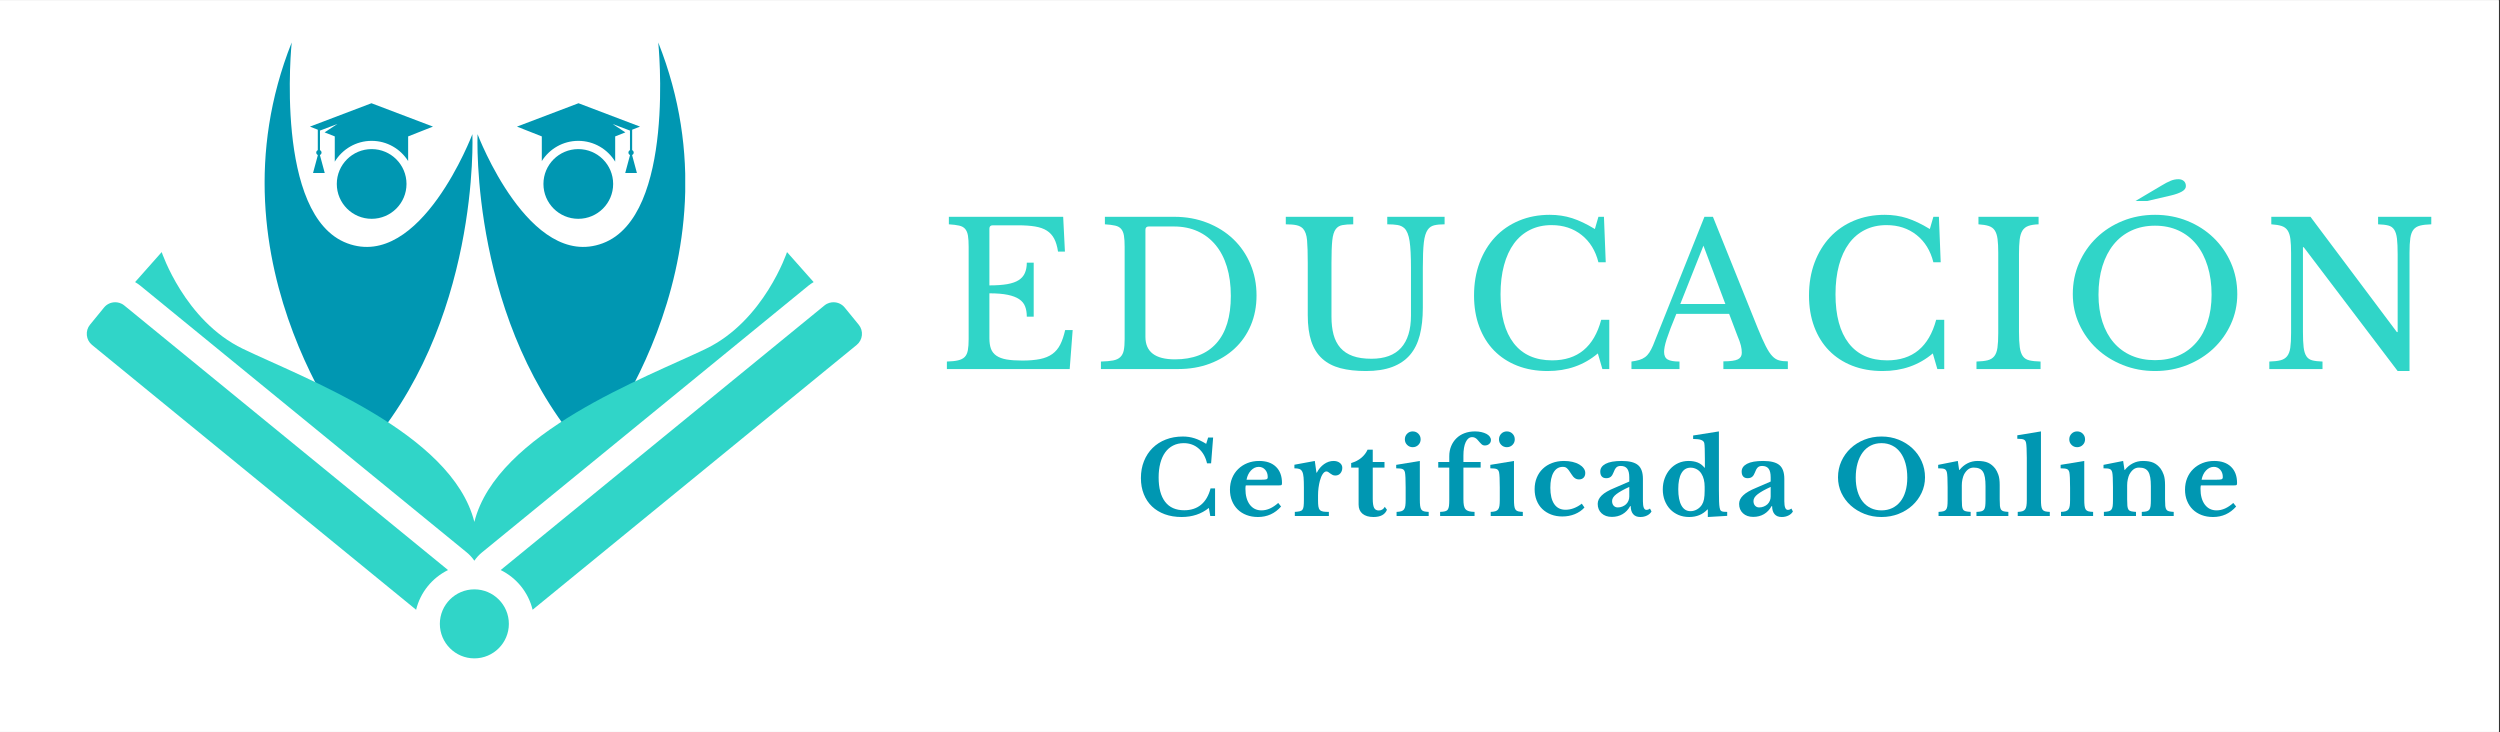 <svg xmlns="http://www.w3.org/2000/svg" xmlns:xlink="http://www.w3.org/1999/xlink" width="1366" zoomAndPan="magnify" viewBox="0 0 1024.5 300" height="400" preserveAspectRatio="xMidYMid meet" version="1.0"><rect x="0" y="0" width="1024.5" height="300" fill="#333333" stroke="none"/><defs><g/><clipPath id="a7722e61d8"><path d="M 0 0.074 L 1024 0.074 L 1024 299.926 L 0 299.926 Z M 0 0.074 " clip-rule="nonzero"/></clipPath><clipPath id="b159cf9b6b"><path d="M 108.441 17.402 L 193.766 17.402 L 193.766 186.402 L 108.441 186.402 Z M 108.441 17.402 " clip-rule="nonzero"/></clipPath><clipPath id="6d52736945"><path d="M 195.598 17.402 L 280.805 17.402 L 280.805 186.402 L 195.598 186.402 Z M 195.598 17.402 " clip-rule="nonzero"/></clipPath><clipPath id="5e25069aa8"><path d="M 55 103.168 L 334 103.168 L 334 230 L 55 230 Z M 55 103.168 " clip-rule="nonzero"/></clipPath><clipPath id="cc169be876"><path d="M 35.41 123 L 184 123 L 184 250 L 35.41 250 Z M 35.41 123 " clip-rule="nonzero"/></clipPath><clipPath id="c4e13a0eb1"><path d="M 205 123 L 353.652 123 L 353.652 250 L 205 250 Z M 205 123 " clip-rule="nonzero"/></clipPath></defs><g clip-path="url(#a7722e61d8)"><path fill="#ffffff" d="M 0 0.074 L 1024 0.074 L 1024 299.926 L 0 299.926 Z M 0 0.074 " fill-opacity="1" fill-rule="nonzero"/><path fill="#ffffff" d="M 0 0.074 L 1024 0.074 L 1024 299.926 L 0 299.926 Z M 0 0.074 " fill-opacity="1" fill-rule="nonzero"/></g><g clip-path="url(#b159cf9b6b)"><path fill="#0097b2" d="M 142.281 99.691 C 112.211 88.418 119.539 17.402 119.539 17.402 C 83.082 109.113 148.105 186.543 148.105 186.543 C 196.91 133.27 193.586 54.988 193.586 54.988 C 193.586 54.988 172.352 110.969 142.281 99.691 " fill-opacity="1" fill-rule="nonzero"/></g><path fill="#0097b2" d="M 152.305 61.102 C 144.414 61.102 138.02 67.496 138.02 75.383 C 138.02 83.273 144.414 89.668 152.305 89.668 C 160.191 89.668 166.586 83.273 166.586 75.383 C 166.586 67.496 160.191 61.102 152.305 61.102 " fill-opacity="1" fill-rule="nonzero"/><path fill="#0097b2" d="M 130.23 61.539 C 129.855 61.711 129.594 62.086 129.594 62.523 C 129.594 62.961 129.855 63.336 130.23 63.508 L 130.23 63.664 L 128.285 70.883 L 133.074 70.883 L 131.129 63.664 L 131.129 63.508 C 131.504 63.336 131.766 62.961 131.766 62.523 C 131.766 62.086 131.504 61.711 131.129 61.539 L 131.129 53.508 L 138.246 50.812 L 133.016 54.25 L 137.188 55.898 L 137.188 66.25 C 140.289 61.141 145.902 57.719 152.305 57.719 C 158.598 57.719 164.129 61.027 167.258 66 L 167.258 55.898 L 177.434 51.883 L 152.223 42.305 L 127.016 51.883 L 130.23 53.152 L 130.23 61.539 " fill-opacity="1" fill-rule="nonzero"/><g clip-path="url(#6d52736945)"><path fill="#0097b2" d="M 247.012 99.691 C 277.078 88.418 269.75 17.402 269.75 17.402 C 306.207 109.113 241.184 186.543 241.184 186.543 C 192.383 133.27 195.703 54.988 195.703 54.988 C 195.703 54.988 216.941 110.969 247.012 99.691 " fill-opacity="1" fill-rule="nonzero"/></g><path fill="#0097b2" d="M 236.984 61.102 C 244.875 61.102 251.27 67.496 251.27 75.383 C 251.27 83.273 244.875 89.668 236.984 89.668 C 229.098 89.668 222.703 83.273 222.703 75.383 C 222.703 67.496 229.098 61.102 236.984 61.102 " fill-opacity="1" fill-rule="nonzero"/><path fill="#0097b2" d="M 259.059 61.539 C 259.434 61.711 259.695 62.086 259.695 62.523 C 259.695 62.961 259.434 63.336 259.059 63.508 L 259.059 63.664 L 261.004 70.883 L 256.219 70.883 L 258.16 63.664 L 258.16 63.508 C 257.789 63.336 257.527 62.961 257.527 62.523 C 257.527 62.086 257.789 61.711 258.16 61.539 L 258.16 53.508 L 251.047 50.812 L 256.273 54.25 L 252.102 55.898 L 252.102 66.25 C 249.004 61.141 243.387 57.719 236.984 57.719 C 230.691 57.719 225.16 61.027 222.031 66 L 222.031 55.898 L 211.855 51.883 L 237.066 42.305 L 262.277 51.883 L 259.059 53.152 L 259.059 61.539 " fill-opacity="1" fill-rule="nonzero"/><g clip-path="url(#5e25069aa8)"><path fill="#30d5c8" d="M 191.277 226.383 C 192.5 227.387 193.531 228.535 194.387 229.781 C 195.254 228.523 196.293 227.375 197.508 226.383 L 331.254 117.09 C 331.938 116.531 332.668 116.039 333.426 115.602 L 322.52 103.305 C 322.52 103.305 313.148 131.418 289.293 142.922 C 264.398 154.922 203.598 177.266 194.391 213.883 C 185.184 177.266 124.383 154.922 99.492 142.922 C 75.637 131.418 66.262 103.305 66.262 103.305 L 55.359 115.602 C 56.117 116.039 56.844 116.531 57.527 117.09 Z M 191.277 226.383 " fill-opacity="1" fill-rule="nonzero"/></g><g clip-path="url(#cc169be876)"><path fill="#30d5c8" d="M 50.922 125.176 C 49.59 124.09 48.172 123.863 47.215 123.863 C 45.426 123.863 43.762 124.645 42.648 126.008 L 36.875 133.074 C 35.887 134.281 35.434 135.809 35.59 137.383 C 35.746 138.953 36.5 140.359 37.707 141.348 L 170.523 249.883 C 172.258 242.719 177.129 236.785 183.605 233.605 Z M 50.922 125.176 " fill-opacity="1" fill-rule="nonzero"/></g><g clip-path="url(#c4e13a0eb1)"><path fill="#30d5c8" d="M 218.258 249.879 L 351.078 141.348 C 353.586 139.297 353.961 135.586 351.91 133.074 L 346.137 126.008 C 345.02 124.645 343.355 123.863 341.566 123.863 C 340.613 123.863 339.191 124.09 337.863 125.176 L 205.176 233.605 C 211.652 236.785 216.523 242.719 218.258 249.879 Z M 218.258 249.879 " fill-opacity="1" fill-rule="nonzero"/></g><path fill="#30d5c8" d="M 208.531 255.66 C 208.531 247.863 202.188 241.52 194.391 241.52 C 186.594 241.52 180.25 247.863 180.25 255.66 C 180.25 263.457 186.594 269.801 194.391 269.801 C 202.188 269.801 208.531 263.457 208.531 255.66 Z M 208.531 255.66 " fill-opacity="1" fill-rule="nonzero"/><g fill="#30d5c8" fill-opacity="1"><g transform="translate(384.392, 151.236)"><g><path d="M 21.062 -34.281 C 23.977 -34.281 26.422 -34.453 28.391 -34.797 C 30.367 -35.148 31.938 -35.703 33.094 -36.453 C 34.258 -37.211 35.098 -38.188 35.609 -39.375 C 36.129 -40.562 36.391 -41.969 36.391 -43.594 L 39.219 -43.594 L 39.219 -21.469 L 36.391 -21.469 C 36.391 -23.094 36.156 -24.5 35.688 -25.688 C 35.227 -26.875 34.414 -27.859 33.25 -28.641 C 32.094 -29.422 30.531 -30.016 28.562 -30.422 C 26.594 -30.828 24.094 -31.031 21.062 -31.031 L 21.062 -12.719 C 21.062 -10.938 21.273 -9.461 21.703 -8.297 C 22.141 -7.141 22.883 -6.195 23.938 -5.469 C 25 -4.738 26.391 -4.223 28.109 -3.922 C 29.836 -3.629 31.973 -3.484 34.516 -3.484 C 37.379 -3.484 39.812 -3.688 41.812 -4.094 C 43.812 -4.5 45.484 -5.188 46.828 -6.156 C 48.18 -7.125 49.266 -8.406 50.078 -10 C 50.891 -11.594 51.566 -13.582 52.109 -15.969 L 55.188 -15.969 L 53.969 0 L 3.641 0 L 3.641 -3.078 C 5.535 -3.129 7.062 -3.289 8.219 -3.562 C 9.383 -3.832 10.289 -4.289 10.938 -4.938 C 11.582 -5.594 12.016 -6.516 12.234 -7.703 C 12.453 -8.891 12.562 -10.426 12.562 -12.312 L 12.562 -50.078 C 12.562 -51.961 12.469 -53.484 12.281 -54.641 C 12.094 -55.805 11.711 -56.727 11.141 -57.406 C 10.578 -58.082 9.754 -58.539 8.672 -58.781 C 7.586 -59.031 6.18 -59.207 4.453 -59.312 L 4.453 -62.391 L 51.297 -62.391 L 52.016 -48.125 L 49.188 -48.125 C 48.863 -50.289 48.336 -52.062 47.609 -53.438 C 46.879 -54.812 45.879 -55.906 44.609 -56.719 C 43.336 -57.531 41.727 -58.098 39.781 -58.422 C 37.844 -58.742 35.492 -58.906 32.734 -58.906 L 22.453 -58.906 C 21.523 -58.906 21.062 -58.445 21.062 -57.531 Z M 21.062 -34.281 "/></g></g></g><g fill="#30d5c8" fill-opacity="1"><g transform="translate(448.083, 151.236)"><g><path d="M 3.078 0 L 3.078 -3.078 C 5.129 -3.129 6.789 -3.273 8.062 -3.516 C 9.332 -3.766 10.316 -4.227 11.016 -4.906 C 11.723 -5.582 12.195 -6.5 12.438 -7.656 C 12.676 -8.82 12.797 -10.375 12.797 -12.312 L 12.797 -50.078 C 12.797 -51.961 12.703 -53.484 12.516 -54.641 C 12.328 -55.805 11.945 -56.727 11.375 -57.406 C 10.812 -58.082 9.988 -58.539 8.906 -58.781 C 7.832 -59.031 6.43 -59.207 4.703 -59.312 L 4.703 -62.391 L 33.141 -62.391 C 38.004 -62.391 42.5 -61.578 46.625 -59.953 C 50.758 -58.336 54.328 -56.098 57.328 -53.234 C 60.328 -50.367 62.66 -46.961 64.328 -43.016 C 66.004 -39.078 66.844 -34.785 66.844 -30.141 C 66.844 -25.711 66.062 -21.645 64.5 -17.938 C 62.938 -14.238 60.734 -11.066 57.891 -8.422 C 55.055 -5.773 51.664 -3.707 47.719 -2.219 C 43.781 -0.738 39.461 0 34.766 0 Z M 22.688 -58.422 C 21.77 -58.422 21.312 -57.961 21.312 -57.047 L 21.312 -13.203 C 21.312 -7.047 25.336 -3.969 33.391 -3.969 C 40.785 -3.969 46.453 -6.164 50.391 -10.562 C 54.336 -14.969 56.312 -21.441 56.312 -29.984 C 56.312 -34.461 55.77 -38.457 54.688 -41.969 C 53.613 -45.477 52.062 -48.445 50.031 -50.875 C 48.008 -53.312 45.566 -55.176 42.703 -56.469 C 39.836 -57.77 36.598 -58.422 32.984 -58.422 Z M 22.688 -58.422 "/></g></g></g><g fill="#30d5c8" fill-opacity="1"><g transform="translate(524.575, 151.236)"><g><path d="M 58.5 -25.125 C 58.5 -20.852 58.082 -17.098 57.25 -13.859 C 56.414 -10.617 55.066 -7.914 53.203 -5.75 C 51.336 -3.594 48.914 -1.957 45.938 -0.844 C 42.969 0.258 39.379 0.812 35.172 0.812 C 31.172 0.812 27.688 0.422 24.719 -0.359 C 21.75 -1.148 19.266 -2.445 17.266 -4.25 C 15.266 -6.062 13.773 -8.426 12.797 -11.344 C 11.828 -14.258 11.344 -17.852 11.344 -22.125 L 11.344 -43.516 C 11.344 -47.516 11.25 -50.594 11.062 -52.75 C 10.875 -54.914 10.32 -56.508 9.406 -57.531 C 8.75 -58.227 7.867 -58.695 6.766 -58.938 C 5.66 -59.188 4.188 -59.312 2.344 -59.312 L 2.344 -62.391 L 29.984 -62.391 L 29.984 -59.312 C 28.141 -59.312 26.648 -59.203 25.516 -58.984 C 24.391 -58.773 23.5 -58.238 22.844 -57.375 C 22.094 -56.395 21.609 -54.836 21.391 -52.703 C 21.172 -50.578 21.062 -47.516 21.062 -43.516 L 21.062 -21.469 C 21.062 -18.719 21.344 -16.273 21.906 -14.141 C 22.477 -12.004 23.41 -10.191 24.703 -8.703 C 26.004 -7.223 27.695 -6.102 29.781 -5.344 C 31.863 -4.594 34.414 -4.219 37.438 -4.219 C 42.844 -4.219 46.895 -5.711 49.594 -8.703 C 52.289 -11.703 53.641 -16.117 53.641 -21.953 L 53.641 -41.484 C 53.641 -46.297 53.453 -49.941 53.078 -52.422 C 52.703 -54.91 52 -56.664 50.969 -57.688 C 50.207 -58.395 49.258 -58.844 48.125 -59.031 C 47 -59.219 45.598 -59.312 43.922 -59.312 L 43.922 -62.391 L 67.422 -62.391 L 67.422 -59.312 C 65.691 -59.312 64.27 -59.176 63.156 -58.906 C 62.051 -58.633 61.176 -58.039 60.531 -57.125 C 59.719 -55.988 59.176 -54.219 58.906 -51.812 C 58.633 -49.414 58.5 -45.973 58.5 -41.484 Z M 58.5 -25.125 "/></g></g></g><g fill="#30d5c8" fill-opacity="1"><g transform="translate(599.204, 151.236)"><g><path d="M 55.828 -62.391 L 58.094 -62.391 L 58.828 -43.75 L 55.828 -43.75 C 54.641 -48.508 52.344 -52.238 48.938 -54.938 C 45.539 -57.633 41.438 -58.984 36.625 -58.984 C 33.332 -58.984 30.391 -58.332 27.797 -57.031 C 25.203 -55.738 23.016 -53.879 21.234 -51.453 C 19.453 -49.023 18.086 -46.055 17.141 -42.547 C 16.191 -39.035 15.719 -35.062 15.719 -30.625 C 15.719 -21.926 17.523 -15.238 21.141 -10.562 C 24.766 -5.895 30.008 -3.562 36.875 -3.562 C 47.301 -3.562 54 -9.098 56.969 -20.172 L 60.281 -20.172 L 60.281 0 L 57.453 0 L 55.594 -6.406 C 49.914 -1.594 43.051 0.812 35 0.812 C 30.414 0.812 26.27 0.082 22.562 -1.375 C 18.863 -2.832 15.703 -4.898 13.078 -7.578 C 10.461 -10.254 8.438 -13.508 7 -17.344 C 5.57 -21.176 4.859 -25.441 4.859 -30.141 C 4.859 -35.055 5.613 -39.539 7.125 -43.594 C 8.645 -47.645 10.766 -51.129 13.484 -54.047 C 16.211 -56.961 19.484 -59.219 23.297 -60.812 C 27.109 -62.406 31.305 -63.203 35.891 -63.203 C 39.141 -63.203 42.191 -62.742 45.047 -61.828 C 47.91 -60.91 51.02 -59.426 54.375 -57.375 Z M 55.828 -62.391 "/></g></g></g><g fill="#30d5c8" fill-opacity="1"><g transform="translate(669.053, 151.236)"><g><path d="M 39.547 -22.609 L 17.906 -22.609 C 16.988 -20.391 16.203 -18.43 15.547 -16.734 C 14.898 -15.035 14.375 -13.562 13.969 -12.312 C 13.57 -11.07 13.289 -10.02 13.125 -9.156 C 12.969 -8.289 12.891 -7.586 12.891 -7.047 C 12.891 -5.535 13.375 -4.492 14.344 -3.922 C 15.312 -3.359 16.93 -3.078 19.203 -3.078 L 19.203 0 L -0.484 0 L -0.484 -3.078 C 0.754 -3.242 1.816 -3.457 2.703 -3.719 C 3.598 -3.988 4.383 -4.367 5.062 -4.859 C 5.738 -5.348 6.332 -5.984 6.844 -6.766 C 7.352 -7.547 7.852 -8.504 8.344 -9.641 L 29.422 -62.391 L 32.906 -62.391 L 51.297 -16.688 C 52.535 -13.664 53.613 -11.25 54.531 -9.438 C 55.445 -7.625 56.336 -6.258 57.203 -5.344 C 58.066 -4.426 59 -3.832 60 -3.562 C 61 -3.289 62.203 -3.156 63.609 -3.156 L 63.609 0 L 37.188 0 L 37.188 -3.156 C 40.051 -3.156 42.023 -3.426 43.109 -3.969 C 44.191 -4.508 44.734 -5.398 44.734 -6.641 C 44.734 -7.18 44.703 -7.68 44.641 -8.141 C 44.586 -8.598 44.492 -9.098 44.359 -9.641 C 44.223 -10.18 44.035 -10.789 43.797 -11.469 C 43.555 -12.145 43.242 -12.941 42.859 -13.859 Z M 19.531 -26.656 L 38 -26.656 L 29.016 -50.562 Z M 19.531 -26.656 "/></g></g></g><g fill="#30d5c8" fill-opacity="1"><g transform="translate(736.47, 151.236)"><g><path d="M 55.828 -62.391 L 58.094 -62.391 L 58.828 -43.75 L 55.828 -43.75 C 54.641 -48.508 52.344 -52.238 48.938 -54.938 C 45.539 -57.633 41.438 -58.984 36.625 -58.984 C 33.332 -58.984 30.391 -58.332 27.797 -57.031 C 25.203 -55.738 23.016 -53.879 21.234 -51.453 C 19.453 -49.023 18.086 -46.055 17.141 -42.547 C 16.191 -39.035 15.719 -35.062 15.719 -30.625 C 15.719 -21.926 17.523 -15.238 21.141 -10.562 C 24.766 -5.895 30.008 -3.562 36.875 -3.562 C 47.301 -3.562 54 -9.098 56.969 -20.172 L 60.281 -20.172 L 60.281 0 L 57.453 0 L 55.594 -6.406 C 49.914 -1.594 43.051 0.812 35 0.812 C 30.414 0.812 26.27 0.082 22.562 -1.375 C 18.863 -2.832 15.703 -4.898 13.078 -7.578 C 10.461 -10.254 8.438 -13.508 7 -17.344 C 5.57 -21.176 4.859 -25.441 4.859 -30.141 C 4.859 -35.055 5.613 -39.539 7.125 -43.594 C 8.645 -47.645 10.766 -51.129 13.484 -54.047 C 16.211 -56.961 19.484 -59.219 23.297 -60.812 C 27.109 -62.406 31.305 -63.203 35.891 -63.203 C 39.141 -63.203 42.191 -62.742 45.047 -61.828 C 47.91 -60.91 51.02 -59.426 54.375 -57.375 Z M 55.828 -62.391 "/></g></g></g><g fill="#30d5c8" fill-opacity="1"><g transform="translate(806.319, 151.236)"><g><path d="M 21.062 -15.312 C 21.062 -12.613 21.172 -10.477 21.391 -8.906 C 21.609 -7.344 22.023 -6.129 22.641 -5.266 C 23.266 -4.398 24.156 -3.832 25.312 -3.562 C 26.477 -3.289 28.008 -3.129 29.906 -3.078 L 29.906 0 L 3.641 0 L 3.641 -3.078 C 5.535 -3.129 7.062 -3.301 8.219 -3.594 C 9.383 -3.895 10.289 -4.453 10.938 -5.266 C 11.582 -6.078 12.016 -7.223 12.234 -8.703 C 12.453 -10.191 12.562 -12.207 12.562 -14.75 L 12.562 -47.641 C 12.562 -49.91 12.469 -51.785 12.281 -53.266 C 12.094 -54.754 11.711 -55.93 11.141 -56.797 C 10.578 -57.66 9.754 -58.27 8.672 -58.625 C 7.586 -58.977 6.18 -59.207 4.453 -59.312 L 4.453 -62.391 L 29.094 -62.391 L 29.094 -59.312 C 27.363 -59.258 25.973 -59.039 24.922 -58.656 C 23.867 -58.281 23.055 -57.645 22.484 -56.75 C 21.922 -55.863 21.539 -54.633 21.344 -53.062 C 21.156 -51.5 21.062 -49.504 21.062 -47.078 Z M 21.062 -15.312 "/></g></g></g><g fill="#30d5c8" fill-opacity="1"><g transform="translate(844.808, 151.236)"><g><path d="M 38.328 -63.203 C 43.078 -63.203 47.504 -62.363 51.609 -60.688 C 55.723 -59.02 59.289 -56.723 62.312 -53.797 C 65.332 -50.879 67.707 -47.445 69.438 -43.5 C 71.164 -39.562 72.031 -35.297 72.031 -30.703 C 72.031 -26.328 71.148 -22.223 69.391 -18.391 C 67.641 -14.555 65.25 -11.219 62.219 -8.375 C 59.195 -5.539 55.633 -3.301 51.531 -1.656 C 47.426 -0.008 43.023 0.812 38.328 0.812 C 33.629 0.812 29.227 -0.008 25.125 -1.656 C 21.02 -3.301 17.453 -5.539 14.422 -8.375 C 11.398 -11.219 9.008 -14.555 7.25 -18.391 C 5.5 -22.223 4.625 -26.328 4.625 -30.703 C 4.625 -35.297 5.488 -39.562 7.219 -43.5 C 8.945 -47.445 11.32 -50.879 14.344 -53.797 C 17.363 -56.723 20.926 -59.02 25.031 -60.688 C 29.145 -62.363 33.578 -63.203 38.328 -63.203 Z M 38.328 -3.641 C 41.891 -3.641 45.086 -4.258 47.922 -5.5 C 50.766 -6.75 53.195 -8.535 55.219 -10.859 C 57.25 -13.18 58.801 -16.004 59.875 -19.328 C 60.957 -22.648 61.5 -26.363 61.5 -30.469 C 61.5 -34.789 60.957 -38.691 59.875 -42.172 C 58.801 -45.66 57.266 -48.633 55.266 -51.094 C 53.266 -53.551 50.832 -55.441 47.969 -56.766 C 45.102 -58.086 41.891 -58.75 38.328 -58.75 C 34.766 -58.75 31.551 -58.086 28.688 -56.766 C 25.82 -55.441 23.391 -53.551 21.391 -51.094 C 19.391 -48.633 17.848 -45.66 16.766 -42.172 C 15.691 -38.691 15.156 -34.789 15.156 -30.469 C 15.156 -26.363 15.691 -22.648 16.766 -19.328 C 17.848 -16.004 19.391 -13.18 21.391 -10.859 C 23.391 -8.535 25.82 -6.75 28.688 -5.5 C 31.551 -4.258 34.766 -3.641 38.328 -3.641 Z M 30.312 -68.875 L 40.844 -75.109 C 42.352 -76.035 43.633 -76.711 44.688 -77.141 C 45.738 -77.578 46.805 -77.797 47.891 -77.797 C 48.805 -77.797 49.547 -77.551 50.109 -77.062 C 50.68 -76.57 50.969 -75.867 50.969 -74.953 C 50.969 -74.086 50.41 -73.344 49.297 -72.719 C 48.191 -72.102 46.723 -71.578 44.891 -71.141 L 35.172 -68.875 Z M 30.312 -68.875 "/></g></g></g><g fill="#30d5c8" fill-opacity="1"><g transform="translate(926.325, 151.236)"><g><path d="M 56.234 0.812 L 17.75 -49.922 L 17.422 -49.922 L 17.422 -15.312 C 17.422 -12.613 17.516 -10.477 17.703 -8.906 C 17.891 -7.344 18.266 -6.129 18.828 -5.266 C 19.398 -4.398 20.211 -3.832 21.266 -3.562 C 22.316 -3.289 23.707 -3.129 25.438 -3.078 L 25.438 0 L 3.641 0 L 3.641 -3.078 C 5.535 -3.129 7.062 -3.301 8.219 -3.594 C 9.383 -3.895 10.289 -4.453 10.938 -5.266 C 11.582 -6.078 12.016 -7.223 12.234 -8.703 C 12.453 -10.191 12.562 -12.207 12.562 -14.75 L 12.562 -47.641 C 12.562 -49.91 12.469 -51.785 12.281 -53.266 C 12.094 -54.754 11.711 -55.93 11.141 -56.797 C 10.578 -57.66 9.754 -58.27 8.672 -58.625 C 7.586 -58.977 6.18 -59.207 4.453 -59.312 L 4.453 -62.391 L 20.5 -62.391 L 55.906 -15.156 L 56.234 -15.156 L 56.234 -47.078 C 56.234 -49.723 56.141 -51.844 55.953 -53.438 C 55.766 -55.031 55.383 -56.258 54.812 -57.125 C 54.25 -57.988 53.441 -58.555 52.391 -58.828 C 51.336 -59.098 49.945 -59.258 48.219 -59.312 L 48.219 -62.391 L 70.016 -62.391 L 70.016 -59.312 C 68.117 -59.258 66.586 -59.082 65.422 -58.781 C 64.266 -58.488 63.363 -57.938 62.719 -57.125 C 62.07 -56.312 61.641 -55.148 61.422 -53.641 C 61.203 -52.129 61.094 -50.129 61.094 -47.641 L 61.094 0.812 Z M 56.234 0.812 "/></g></g></g><g fill="#0097b2" fill-opacity="1"><g transform="translate(465.576, 211.447)"><g><path d="M 29.516 -32.141 L 31.562 -32.141 L 30.734 -21.578 L 29.062 -21.578 C 28.477 -24.141 27.344 -26.156 25.656 -27.625 C 23.969 -29.102 21.926 -29.844 19.531 -29.844 C 17.895 -29.844 16.438 -29.516 15.156 -28.859 C 13.875 -28.211 12.797 -27.281 11.922 -26.062 C 11.047 -24.852 10.379 -23.379 9.922 -21.641 C 9.461 -19.898 9.234 -17.945 9.234 -15.781 C 9.234 -11.469 10.113 -8.148 11.875 -5.828 C 13.645 -3.504 16.254 -2.344 19.703 -2.344 C 22.484 -2.344 24.785 -3.094 26.609 -4.594 C 28.43 -6.094 29.734 -8.332 30.516 -11.312 L 32.359 -11.312 L 32.359 0 L 30.391 0 L 29.812 -3.297 C 26.75 -0.816 23.031 0.422 18.656 0.422 C 16.125 0.422 13.828 0.047 11.766 -0.703 C 9.711 -1.461 7.961 -2.531 6.516 -3.906 C 5.066 -5.281 3.945 -6.957 3.156 -8.938 C 2.363 -10.914 1.969 -13.113 1.969 -15.531 C 1.969 -18.062 2.383 -20.367 3.219 -22.453 C 4.051 -24.547 5.223 -26.344 6.734 -27.844 C 8.254 -29.352 10.066 -30.516 12.172 -31.328 C 14.273 -32.148 16.602 -32.562 19.156 -32.562 C 20.852 -32.562 22.441 -32.32 23.922 -31.844 C 25.398 -31.375 27 -30.613 28.719 -29.562 Z M 29.516 -32.141 "/></g></g></g><g fill="#0097b2" fill-opacity="1"><g transform="translate(502.44, 211.447)"><g><path d="M 22.547 -3.875 C 20.016 -1.008 16.852 0.422 13.062 0.422 C 11.344 0.422 9.781 0.148 8.375 -0.391 C 6.969 -0.93 5.758 -1.695 4.75 -2.688 C 3.75 -3.676 2.973 -4.852 2.422 -6.219 C 1.867 -7.582 1.594 -9.098 1.594 -10.766 C 1.594 -12.492 1.883 -14.07 2.469 -15.5 C 3.051 -16.938 3.879 -18.176 4.953 -19.219 C 6.023 -20.27 7.289 -21.086 8.75 -21.672 C 10.207 -22.254 11.812 -22.547 13.562 -22.547 C 16.52 -22.547 18.816 -21.75 20.453 -20.156 C 22.098 -18.57 22.922 -16.348 22.922 -13.484 C 22.922 -13.035 22.848 -12.766 22.703 -12.672 C 22.566 -12.578 22.18 -12.531 21.547 -12.531 L 8.094 -12.531 C 7.988 -12.281 7.938 -11.816 7.938 -11.141 C 7.938 -8.422 8.523 -6.266 9.703 -4.672 C 10.891 -3.086 12.5 -2.297 14.531 -2.297 C 15.695 -2.297 16.859 -2.555 18.016 -3.078 C 19.172 -3.609 20.289 -4.363 21.375 -5.344 Z M 14.453 -14.859 C 15.555 -14.859 16.27 -14.922 16.594 -15.047 C 16.914 -15.172 17.078 -15.473 17.078 -15.953 C 17.078 -17.172 16.727 -18.172 16.031 -18.953 C 15.332 -19.734 14.457 -20.125 13.406 -20.125 C 12.207 -20.125 11.141 -19.629 10.203 -18.641 C 9.273 -17.648 8.672 -16.391 8.391 -14.859 Z M 14.453 -14.859 "/></g></g></g><g fill="#0097b2" fill-opacity="1"><g transform="translate(529.367, 211.447)"><g><path d="M 10.766 -6.469 C 10.766 -5.383 10.812 -4.531 10.906 -3.906 C 11.008 -3.281 11.211 -2.801 11.516 -2.469 C 11.828 -2.133 12.273 -1.914 12.859 -1.812 C 13.441 -1.719 14.223 -1.672 15.203 -1.672 L 15.203 0 L 1.25 0 L 1.25 -1.672 C 2.082 -1.723 2.75 -1.805 3.25 -1.922 C 3.758 -2.035 4.141 -2.258 4.391 -2.594 C 4.641 -2.926 4.797 -3.406 4.859 -4.031 C 4.93 -4.656 4.969 -5.5 4.969 -6.562 L 4.969 -11.641 C 4.969 -13.367 4.926 -14.75 4.844 -15.781 C 4.758 -16.812 4.578 -17.602 4.297 -18.156 C 4.016 -18.719 3.617 -19.086 3.109 -19.266 C 2.598 -19.441 1.922 -19.531 1.078 -19.531 L 1.078 -21 L 9.438 -22.547 L 10.109 -17.75 L 10.266 -17.75 C 11.016 -19.219 12.004 -20.383 13.234 -21.25 C 14.461 -22.113 15.758 -22.547 17.125 -22.547 C 18.176 -22.547 19.035 -22.281 19.703 -21.75 C 20.367 -21.219 20.703 -20.551 20.703 -19.75 C 20.703 -18.852 20.441 -18.098 19.922 -17.484 C 19.41 -16.879 18.711 -16.578 17.828 -16.578 C 17.41 -16.578 17.035 -16.66 16.703 -16.828 C 16.367 -16.992 16.066 -17.18 15.797 -17.391 C 15.535 -17.598 15.27 -17.789 15 -17.969 C 14.738 -18.156 14.469 -18.25 14.188 -18.25 C 13.664 -18.25 13.164 -17.898 12.688 -17.203 C 12.219 -16.504 11.828 -15.57 11.516 -14.406 C 11.297 -13.57 11.113 -12.629 10.969 -11.578 C 10.832 -10.535 10.766 -9.5 10.766 -8.469 Z M 10.766 -6.469 "/></g></g></g><g fill="#0097b2" fill-opacity="1"><g transform="translate(552.662, 211.447)"><g><path d="M 1.047 -19.828 L 1.047 -21.703 C 2.711 -22.18 4.109 -22.898 5.234 -23.859 C 6.367 -24.816 7.211 -25.922 7.766 -27.172 L 9.891 -27.172 L 9.891 -22.125 L 14.703 -22.125 L 14.703 -19.828 L 9.891 -19.828 L 9.891 -7.016 C 9.891 -5.285 10.078 -4.055 10.453 -3.328 C 10.828 -2.609 11.461 -2.25 12.359 -2.25 C 13.441 -2.25 14.266 -2.75 14.828 -3.75 L 15.703 -2.547 C 14.922 -0.566 13.082 0.422 10.188 0.422 C 8.27 0.422 6.773 -0.02 5.703 -0.906 C 4.629 -1.801 4.094 -3.055 4.094 -4.672 L 4.094 -19.828 Z M 1.047 -19.828 "/></g></g></g><g fill="#0097b2" fill-opacity="1"><g transform="translate(571.115, 211.447)"><g><path d="M 10.734 -6.844 C 10.734 -5.727 10.773 -4.836 10.859 -4.172 C 10.941 -3.504 11.109 -2.988 11.359 -2.625 C 11.609 -2.27 11.969 -2.031 12.438 -1.906 C 12.914 -1.781 13.555 -1.703 14.359 -1.672 L 14.359 0 L 1.203 0 L 1.203 -1.672 C 1.984 -1.703 2.617 -1.789 3.109 -1.938 C 3.598 -2.094 3.973 -2.344 4.234 -2.688 C 4.504 -3.039 4.688 -3.531 4.781 -4.156 C 4.875 -4.781 4.922 -5.582 4.922 -6.562 L 4.922 -11.688 C 4.922 -13.301 4.895 -14.629 4.844 -15.672 C 4.789 -16.723 4.723 -17.441 4.641 -17.828 C 4.492 -18.523 4.176 -18.984 3.688 -19.203 C 3.207 -19.422 2.328 -19.531 1.047 -19.531 L 1.047 -20.953 L 10.734 -22.547 Z M 4.594 -31.391 C 4.594 -32.316 4.906 -33.094 5.531 -33.719 C 6.156 -34.344 6.914 -34.656 7.812 -34.656 C 8.727 -34.656 9.5 -34.344 10.125 -33.719 C 10.75 -33.094 11.062 -32.316 11.062 -31.391 C 11.062 -30.504 10.75 -29.75 10.125 -29.125 C 9.5 -28.5 8.727 -28.188 7.812 -28.188 C 6.914 -28.188 6.156 -28.5 5.531 -29.125 C 4.906 -29.75 4.594 -30.504 4.594 -31.391 Z M 4.594 -31.391 "/></g></g></g><g fill="#0097b2" fill-opacity="1"><g transform="translate(588.691, 211.447)"><g><path d="M 0.703 -22.125 L 5.219 -22.125 L 5.219 -24.469 C 5.219 -25.969 5.473 -27.344 5.984 -28.594 C 6.504 -29.852 7.223 -30.93 8.141 -31.828 C 9.055 -32.734 10.16 -33.43 11.453 -33.922 C 12.754 -34.41 14.195 -34.656 15.781 -34.656 C 16.727 -34.656 17.598 -34.562 18.391 -34.375 C 19.18 -34.195 19.867 -33.953 20.453 -33.641 C 21.035 -33.336 21.488 -32.961 21.812 -32.516 C 22.133 -32.078 22.297 -31.609 22.297 -31.109 C 22.297 -30.461 22.055 -29.93 21.578 -29.516 C 21.109 -29.098 20.516 -28.891 19.797 -28.891 C 19.285 -28.891 18.844 -29.055 18.469 -29.391 C 18.094 -29.723 17.531 -30.336 16.781 -31.234 C 16.445 -31.617 16.098 -31.895 15.734 -32.062 C 15.379 -32.227 15.004 -32.312 14.609 -32.312 C 13.492 -32.312 12.613 -31.633 11.969 -30.281 C 11.332 -28.938 11.016 -27.082 11.016 -24.719 L 11.016 -22.125 L 18.078 -22.125 L 18.078 -19.828 L 11.016 -19.828 L 11.016 -6.938 C 11.016 -5.875 11.078 -5.008 11.203 -4.344 C 11.328 -3.676 11.562 -3.145 11.906 -2.75 C 12.258 -2.363 12.727 -2.094 13.312 -1.938 C 13.895 -1.789 14.648 -1.703 15.578 -1.672 L 15.578 0 L 1.469 0 L 1.469 -1.672 C 2.301 -1.703 2.969 -1.781 3.469 -1.906 C 3.969 -2.031 4.344 -2.266 4.594 -2.609 C 4.844 -2.953 5.008 -3.438 5.094 -4.062 C 5.176 -4.695 5.219 -5.539 5.219 -6.594 L 5.219 -19.828 L 0.703 -19.828 Z M 0.703 -22.125 "/></g></g></g><g fill="#0097b2" fill-opacity="1"><g transform="translate(609.69, 211.447)"><g><path d="M 10.734 -6.844 C 10.734 -5.727 10.773 -4.836 10.859 -4.172 C 10.941 -3.504 11.109 -2.988 11.359 -2.625 C 11.609 -2.27 11.969 -2.031 12.438 -1.906 C 12.914 -1.781 13.555 -1.703 14.359 -1.672 L 14.359 0 L 1.203 0 L 1.203 -1.672 C 1.984 -1.703 2.617 -1.789 3.109 -1.938 C 3.598 -2.094 3.973 -2.344 4.234 -2.688 C 4.504 -3.039 4.688 -3.531 4.781 -4.156 C 4.875 -4.781 4.922 -5.582 4.922 -6.562 L 4.922 -11.688 C 4.922 -13.301 4.895 -14.629 4.844 -15.672 C 4.789 -16.723 4.723 -17.441 4.641 -17.828 C 4.492 -18.523 4.176 -18.984 3.688 -19.203 C 3.207 -19.422 2.328 -19.531 1.047 -19.531 L 1.047 -20.953 L 10.734 -22.547 Z M 4.594 -31.391 C 4.594 -32.316 4.906 -33.094 5.531 -33.719 C 6.156 -34.344 6.914 -34.656 7.812 -34.656 C 8.727 -34.656 9.5 -34.344 10.125 -33.719 C 10.75 -33.094 11.062 -32.316 11.062 -31.391 C 11.062 -30.504 10.75 -29.75 10.125 -29.125 C 9.5 -28.5 8.727 -28.188 7.812 -28.188 C 6.914 -28.188 6.156 -28.5 5.531 -29.125 C 4.906 -29.75 4.594 -30.504 4.594 -31.391 Z M 4.594 -31.391 "/></g></g></g><g fill="#0097b2" fill-opacity="1"><g transform="translate(627.266, 211.447)"><g><path d="M 22.047 -3.469 C 20.984 -2.301 19.664 -1.395 18.094 -0.75 C 16.52 -0.113 14.816 0.203 12.984 0.203 C 11.285 0.203 9.738 -0.066 8.344 -0.609 C 6.957 -1.148 5.758 -1.906 4.75 -2.875 C 3.75 -3.852 2.977 -5.031 2.438 -6.406 C 1.895 -7.781 1.625 -9.305 1.625 -10.984 C 1.625 -12.703 1.914 -14.27 2.5 -15.688 C 3.082 -17.113 3.906 -18.332 4.969 -19.344 C 6.031 -20.363 7.297 -21.148 8.766 -21.703 C 10.242 -22.266 11.875 -22.547 13.656 -22.547 C 14.906 -22.547 16.066 -22.422 17.141 -22.172 C 18.211 -21.922 19.129 -21.57 19.891 -21.125 C 20.66 -20.676 21.266 -20.148 21.703 -19.547 C 22.148 -18.953 22.375 -18.312 22.375 -17.625 C 22.375 -16.812 22.145 -16.164 21.688 -15.688 C 21.227 -15.219 20.609 -14.984 19.828 -14.984 C 19.191 -14.984 18.629 -15.148 18.141 -15.484 C 17.648 -15.816 17.172 -16.363 16.703 -17.125 C 16.285 -17.789 15.93 -18.316 15.641 -18.703 C 15.348 -19.086 15.078 -19.383 14.828 -19.594 C 14.578 -19.812 14.32 -19.953 14.062 -20.016 C 13.812 -20.086 13.508 -20.125 13.156 -20.125 C 11.539 -20.125 10.285 -19.367 9.391 -17.859 C 8.504 -16.359 8.062 -14.258 8.062 -11.562 C 8.062 -8.664 8.594 -6.438 9.656 -4.875 C 10.727 -3.32 12.27 -2.547 14.281 -2.547 C 15.414 -2.547 16.551 -2.758 17.688 -3.188 C 18.832 -3.625 19.922 -4.242 20.953 -5.047 Z M 22.047 -3.469 "/></g></g></g><g fill="#0097b2" fill-opacity="1"><g transform="translate(653.317, 211.447)"><g><path d="M 14.359 -11.906 C 12.023 -10.844 10.266 -9.859 9.078 -8.953 C 7.898 -8.047 7.312 -7.109 7.312 -6.141 C 7.312 -5.328 7.531 -4.68 7.969 -4.203 C 8.414 -3.734 8.973 -3.5 9.641 -3.5 C 10.305 -3.5 10.93 -3.617 11.516 -3.859 C 12.109 -4.098 12.613 -4.41 13.031 -4.797 C 13.445 -5.191 13.77 -5.66 14 -6.203 C 14.238 -6.742 14.359 -7.32 14.359 -7.938 Z M 14.359 -14.109 L 14.359 -15.859 C 14.359 -17.473 14.07 -18.648 13.5 -19.391 C 12.938 -20.129 12.055 -20.5 10.859 -20.5 C 10.047 -20.5 9.43 -20.281 9.016 -19.844 C 8.598 -19.414 8.207 -18.703 7.844 -17.703 C 7.594 -17.004 7.238 -16.457 6.781 -16.062 C 6.32 -15.676 5.691 -15.484 4.891 -15.484 C 4.109 -15.484 3.508 -15.719 3.094 -16.188 C 2.676 -16.664 2.469 -17.336 2.469 -18.203 C 2.469 -19.535 3.195 -20.594 4.656 -21.375 C 6.113 -22.156 8.316 -22.547 11.266 -22.547 C 14.391 -22.547 16.617 -21.977 17.953 -20.844 C 19.285 -19.719 19.953 -17.836 19.953 -15.203 L 19.953 -6.047 C 19.953 -3.68 20.426 -2.5 21.375 -2.5 C 21.906 -2.5 22.395 -2.68 22.844 -3.047 L 23.469 -1.844 C 23.07 -1.145 22.461 -0.594 21.641 -0.188 C 20.828 0.219 19.906 0.422 18.875 0.422 C 17.594 0.422 16.617 0.031 15.953 -0.75 C 15.285 -1.531 14.953 -2.629 14.953 -4.047 L 14.734 -4.047 C 13.93 -2.598 12.891 -1.5 11.609 -0.75 C 10.328 0 8.863 0.375 7.219 0.375 C 5.469 0.375 4.062 -0.117 3 -1.109 C 1.945 -2.098 1.422 -3.383 1.422 -4.969 C 1.422 -6.195 1.961 -7.344 3.047 -8.406 C 4.129 -9.477 5.938 -10.531 8.469 -11.562 Z M 14.359 -14.109 "/></g></g></g><g fill="#0097b2" fill-opacity="1"><g transform="translate(679.785, 211.447)"><g><path d="M 20.078 -2.672 L 19.922 -2.672 C 17.992 -0.609 15.5 0.422 12.438 0.422 C 10.852 0.422 9.398 0.145 8.078 -0.406 C 6.754 -0.969 5.613 -1.75 4.656 -2.75 C 3.695 -3.758 2.953 -4.953 2.422 -6.328 C 1.891 -7.703 1.625 -9.223 1.625 -10.891 C 1.625 -12.566 1.895 -14.113 2.438 -15.531 C 2.977 -16.945 3.711 -18.176 4.641 -19.219 C 5.578 -20.27 6.691 -21.086 7.984 -21.672 C 9.285 -22.254 10.688 -22.547 12.188 -22.547 C 13.582 -22.547 14.816 -22.336 15.891 -21.922 C 16.961 -21.504 17.898 -20.797 18.703 -19.797 L 18.875 -19.797 L 18.875 -23.344 C 18.875 -24.977 18.852 -26.383 18.812 -27.562 C 18.77 -28.75 18.707 -29.523 18.625 -29.891 C 18.477 -30.473 18.051 -30.895 17.344 -31.156 C 16.633 -31.426 15.539 -31.562 14.062 -31.562 L 14.062 -32.984 L 24.625 -34.656 L 24.625 -10.766 C 24.625 -8.68 24.645 -7.078 24.688 -5.953 C 24.727 -4.828 24.805 -3.969 24.922 -3.375 C 24.984 -3.02 25.066 -2.727 25.172 -2.5 C 25.285 -2.281 25.453 -2.109 25.672 -1.984 C 25.898 -1.859 26.203 -1.773 26.578 -1.734 C 26.953 -1.691 27.43 -1.672 28.016 -1.672 L 28.016 -0.047 L 20.078 0.422 Z M 18.781 -11.984 C 18.781 -13.035 18.672 -14.016 18.453 -14.922 C 18.234 -15.828 17.898 -16.629 17.453 -17.328 C 16.953 -18.129 16.312 -18.738 15.531 -19.156 C 14.75 -19.582 13.914 -19.797 13.031 -19.797 C 11.383 -19.797 10.129 -19.039 9.266 -17.531 C 8.398 -16.031 7.969 -13.848 7.969 -10.984 C 7.969 -8.086 8.398 -5.859 9.266 -4.297 C 10.129 -2.742 11.367 -1.969 12.984 -1.969 C 13.898 -1.969 14.773 -2.203 15.609 -2.672 C 16.441 -3.141 17.125 -3.781 17.656 -4.594 C 18.051 -5.207 18.336 -5.961 18.516 -6.859 C 18.691 -7.766 18.781 -8.93 18.781 -10.359 Z M 18.781 -11.984 "/></g></g></g><g fill="#0097b2" fill-opacity="1"><g transform="translate(711.263, 211.447)"><g><path d="M 14.359 -11.906 C 12.023 -10.844 10.266 -9.859 9.078 -8.953 C 7.898 -8.047 7.312 -7.109 7.312 -6.141 C 7.312 -5.328 7.531 -4.68 7.969 -4.203 C 8.414 -3.734 8.973 -3.5 9.641 -3.5 C 10.305 -3.5 10.93 -3.617 11.516 -3.859 C 12.109 -4.098 12.613 -4.41 13.031 -4.797 C 13.445 -5.191 13.77 -5.66 14 -6.203 C 14.238 -6.742 14.359 -7.32 14.359 -7.938 Z M 14.359 -14.109 L 14.359 -15.859 C 14.359 -17.473 14.07 -18.648 13.5 -19.391 C 12.938 -20.129 12.055 -20.5 10.859 -20.5 C 10.047 -20.5 9.43 -20.281 9.016 -19.844 C 8.598 -19.414 8.207 -18.703 7.844 -17.703 C 7.594 -17.004 7.238 -16.457 6.781 -16.062 C 6.32 -15.676 5.691 -15.484 4.891 -15.484 C 4.109 -15.484 3.508 -15.719 3.094 -16.188 C 2.676 -16.664 2.469 -17.336 2.469 -18.203 C 2.469 -19.535 3.195 -20.594 4.656 -21.375 C 6.113 -22.156 8.316 -22.547 11.266 -22.547 C 14.391 -22.547 16.617 -21.977 17.953 -20.844 C 19.285 -19.719 19.953 -17.836 19.953 -15.203 L 19.953 -6.047 C 19.953 -3.68 20.426 -2.5 21.375 -2.5 C 21.906 -2.5 22.395 -2.68 22.844 -3.047 L 23.469 -1.844 C 23.07 -1.145 22.461 -0.594 21.641 -0.188 C 20.828 0.219 19.906 0.422 18.875 0.422 C 17.594 0.422 16.617 0.031 15.953 -0.75 C 15.285 -1.531 14.953 -2.629 14.953 -4.047 L 14.734 -4.047 C 13.93 -2.598 12.891 -1.5 11.609 -0.75 C 10.328 0 8.863 0.375 7.219 0.375 C 5.469 0.375 4.062 -0.117 3 -1.109 C 1.945 -2.098 1.422 -3.383 1.422 -4.969 C 1.422 -6.195 1.961 -7.344 3.047 -8.406 C 4.129 -9.477 5.938 -10.531 8.469 -11.562 Z M 14.359 -14.109 "/></g></g></g><g fill="#0097b2" fill-opacity="1"><g transform="translate(737.731, 211.447)"><g/></g></g><g fill="#0097b2" fill-opacity="1"><g transform="translate(751.341, 211.447)"><g><path d="M 19.703 -32.562 C 22.211 -32.562 24.551 -32.129 26.719 -31.266 C 28.883 -30.398 30.77 -29.219 32.375 -27.719 C 33.977 -26.219 35.238 -24.453 36.156 -22.422 C 37.07 -20.391 37.531 -18.191 37.531 -15.828 C 37.531 -13.566 37.062 -11.445 36.125 -9.469 C 35.195 -7.5 33.93 -5.781 32.328 -4.312 C 30.734 -2.852 28.848 -1.695 26.672 -0.844 C 24.504 0 22.18 0.422 19.703 0.422 C 17.223 0.422 14.898 0 12.734 -0.844 C 10.566 -1.695 8.676 -2.852 7.062 -4.312 C 5.445 -5.781 4.176 -7.5 3.25 -9.469 C 2.332 -11.445 1.875 -13.566 1.875 -15.828 C 1.875 -18.191 2.332 -20.391 3.25 -22.422 C 4.176 -24.453 5.438 -26.219 7.031 -27.719 C 8.633 -29.219 10.52 -30.398 12.688 -31.266 C 14.863 -32.129 17.203 -32.562 19.703 -32.562 Z M 19.703 -2.297 C 21.316 -2.297 22.773 -2.609 24.078 -3.234 C 25.391 -3.859 26.504 -4.75 27.422 -5.906 C 28.348 -7.062 29.051 -8.469 29.531 -10.125 C 30.02 -11.781 30.266 -13.641 30.266 -15.703 C 30.266 -17.867 30.02 -19.82 29.531 -21.562 C 29.051 -23.301 28.348 -24.789 27.422 -26.031 C 26.504 -27.27 25.391 -28.211 24.078 -28.859 C 22.773 -29.516 21.316 -29.844 19.703 -29.844 C 18.066 -29.844 16.598 -29.516 15.297 -28.859 C 14.004 -28.211 12.898 -27.27 11.984 -26.031 C 11.066 -24.789 10.363 -23.301 9.875 -21.562 C 9.383 -19.82 9.141 -17.867 9.141 -15.703 C 9.141 -13.641 9.383 -11.781 9.875 -10.125 C 10.363 -8.469 11.066 -7.062 11.984 -5.906 C 12.898 -4.75 14.004 -3.859 15.297 -3.234 C 16.598 -2.609 18.066 -2.297 19.703 -2.297 Z M 19.703 -2.297 "/></g></g></g><g fill="#0097b2" fill-opacity="1"><g transform="translate(793.214, 211.447)"><g><path d="M 10.734 -6.812 C 10.734 -5.664 10.766 -4.766 10.828 -4.109 C 10.898 -3.453 11.051 -2.953 11.281 -2.609 C 11.52 -2.266 11.883 -2.035 12.375 -1.922 C 12.863 -1.805 13.523 -1.723 14.359 -1.672 L 14.359 0 L 1.203 0 L 1.203 -1.672 C 2.016 -1.723 2.66 -1.805 3.141 -1.922 C 3.629 -2.035 4.004 -2.258 4.266 -2.594 C 4.535 -2.926 4.711 -3.395 4.797 -4 C 4.879 -4.613 4.922 -5.453 4.922 -6.516 L 4.922 -11.734 C 4.922 -13.367 4.895 -14.695 4.844 -15.719 C 4.789 -16.738 4.723 -17.426 4.641 -17.781 C 4.555 -18.145 4.441 -18.441 4.297 -18.672 C 4.16 -18.91 3.953 -19.094 3.672 -19.219 C 3.391 -19.344 3.039 -19.426 2.625 -19.469 C 2.207 -19.508 1.68 -19.531 1.047 -19.531 L 1.047 -20.953 L 9.094 -22.547 L 9.641 -18.875 L 9.812 -18.875 C 10.727 -20.039 11.812 -20.941 13.062 -21.578 C 14.32 -22.223 15.703 -22.547 17.203 -22.547 C 18.984 -22.547 20.422 -22.301 21.516 -21.812 C 22.617 -21.32 23.602 -20.508 24.469 -19.375 C 24.938 -18.727 25.352 -17.895 25.719 -16.875 C 26.082 -15.863 26.266 -14.469 26.266 -12.688 L 26.266 -6.812 C 26.266 -5.664 26.297 -4.766 26.359 -4.109 C 26.43 -3.453 26.582 -2.953 26.812 -2.609 C 27.051 -2.266 27.406 -2.035 27.875 -1.922 C 28.352 -1.805 29 -1.723 29.812 -1.672 L 29.812 0 L 16.734 0 L 16.734 -1.672 C 17.578 -1.703 18.238 -1.781 18.719 -1.906 C 19.207 -2.031 19.578 -2.258 19.828 -2.594 C 20.078 -2.926 20.242 -3.406 20.328 -4.031 C 20.41 -4.656 20.453 -5.484 20.453 -6.516 L 20.453 -12.188 C 20.453 -13.602 20.367 -14.801 20.203 -15.781 C 20.035 -16.758 19.766 -17.547 19.391 -18.141 C 19.016 -18.734 18.52 -19.16 17.906 -19.422 C 17.301 -19.691 16.535 -19.828 15.609 -19.828 C 14.723 -19.828 13.957 -19.578 13.312 -19.078 C 12.676 -18.578 12.117 -17.883 11.641 -17 C 11.391 -16.488 11.176 -15.836 11 -15.047 C 10.82 -14.254 10.734 -13.426 10.734 -12.562 Z M 10.734 -6.812 "/></g></g></g><g fill="#0097b2" fill-opacity="1"><g transform="translate(826.07, 211.447)"><g><path d="M 10.312 -6.844 C 10.312 -5.727 10.352 -4.836 10.438 -4.172 C 10.52 -3.504 10.688 -2.988 10.938 -2.625 C 11.188 -2.27 11.547 -2.031 12.016 -1.906 C 12.492 -1.781 13.133 -1.703 13.938 -1.672 L 13.938 0 L 0.797 0 L 0.797 -1.672 C 1.578 -1.703 2.207 -1.789 2.688 -1.938 C 3.176 -2.094 3.551 -2.344 3.812 -2.688 C 4.082 -3.039 4.266 -3.531 4.359 -4.156 C 4.461 -4.781 4.516 -5.582 4.516 -6.562 L 4.516 -23.797 C 4.516 -25.41 4.484 -26.738 4.422 -27.781 C 4.367 -28.82 4.301 -29.539 4.219 -29.938 C 4.082 -30.633 3.77 -31.094 3.281 -31.312 C 2.789 -31.531 1.906 -31.641 0.625 -31.641 L 0.625 -33.062 L 10.312 -34.656 Z M 10.312 -6.844 "/></g></g></g><g fill="#0097b2" fill-opacity="1"><g transform="translate(843.395, 211.447)"><g><path d="M 10.734 -6.844 C 10.734 -5.727 10.773 -4.836 10.859 -4.172 C 10.941 -3.504 11.109 -2.988 11.359 -2.625 C 11.609 -2.27 11.969 -2.031 12.438 -1.906 C 12.914 -1.781 13.555 -1.703 14.359 -1.672 L 14.359 0 L 1.203 0 L 1.203 -1.672 C 1.984 -1.703 2.617 -1.789 3.109 -1.938 C 3.598 -2.094 3.973 -2.344 4.234 -2.688 C 4.504 -3.039 4.688 -3.531 4.781 -4.156 C 4.875 -4.781 4.922 -5.582 4.922 -6.562 L 4.922 -11.688 C 4.922 -13.301 4.895 -14.629 4.844 -15.672 C 4.789 -16.723 4.723 -17.441 4.641 -17.828 C 4.492 -18.523 4.176 -18.984 3.688 -19.203 C 3.207 -19.422 2.328 -19.531 1.047 -19.531 L 1.047 -20.953 L 10.734 -22.547 Z M 4.594 -31.391 C 4.594 -32.316 4.906 -33.094 5.531 -33.719 C 6.156 -34.344 6.914 -34.656 7.812 -34.656 C 8.727 -34.656 9.5 -34.344 10.125 -33.719 C 10.75 -33.094 11.062 -32.316 11.062 -31.391 C 11.062 -30.504 10.75 -29.75 10.125 -29.125 C 9.5 -28.5 8.727 -28.188 7.812 -28.188 C 6.914 -28.188 6.156 -28.5 5.531 -29.125 C 4.906 -29.75 4.594 -30.504 4.594 -31.391 Z M 4.594 -31.391 "/></g></g></g><g fill="#0097b2" fill-opacity="1"><g transform="translate(860.971, 211.447)"><g><path d="M 10.734 -6.812 C 10.734 -5.664 10.766 -4.766 10.828 -4.109 C 10.898 -3.453 11.051 -2.953 11.281 -2.609 C 11.52 -2.266 11.883 -2.035 12.375 -1.922 C 12.863 -1.805 13.523 -1.723 14.359 -1.672 L 14.359 0 L 1.203 0 L 1.203 -1.672 C 2.016 -1.723 2.66 -1.805 3.141 -1.922 C 3.629 -2.035 4.004 -2.258 4.266 -2.594 C 4.535 -2.926 4.711 -3.395 4.797 -4 C 4.879 -4.613 4.922 -5.453 4.922 -6.516 L 4.922 -11.734 C 4.922 -13.367 4.895 -14.695 4.844 -15.719 C 4.789 -16.738 4.723 -17.426 4.641 -17.781 C 4.555 -18.145 4.441 -18.441 4.297 -18.672 C 4.16 -18.91 3.953 -19.094 3.672 -19.219 C 3.391 -19.344 3.039 -19.426 2.625 -19.469 C 2.207 -19.508 1.68 -19.531 1.047 -19.531 L 1.047 -20.953 L 9.094 -22.547 L 9.641 -18.875 L 9.812 -18.875 C 10.727 -20.039 11.812 -20.941 13.062 -21.578 C 14.32 -22.223 15.703 -22.547 17.203 -22.547 C 18.984 -22.547 20.422 -22.301 21.516 -21.812 C 22.617 -21.32 23.602 -20.508 24.469 -19.375 C 24.938 -18.727 25.352 -17.895 25.719 -16.875 C 26.082 -15.863 26.266 -14.469 26.266 -12.688 L 26.266 -6.812 C 26.266 -5.664 26.297 -4.766 26.359 -4.109 C 26.43 -3.453 26.582 -2.953 26.812 -2.609 C 27.051 -2.266 27.406 -2.035 27.875 -1.922 C 28.352 -1.805 29 -1.723 29.812 -1.672 L 29.812 0 L 16.734 0 L 16.734 -1.672 C 17.578 -1.703 18.238 -1.781 18.719 -1.906 C 19.207 -2.031 19.578 -2.258 19.828 -2.594 C 20.078 -2.926 20.242 -3.406 20.328 -4.031 C 20.41 -4.656 20.453 -5.484 20.453 -6.516 L 20.453 -12.188 C 20.453 -13.602 20.367 -14.801 20.203 -15.781 C 20.035 -16.758 19.766 -17.547 19.391 -18.141 C 19.016 -18.734 18.52 -19.16 17.906 -19.422 C 17.301 -19.691 16.535 -19.828 15.609 -19.828 C 14.723 -19.828 13.957 -19.578 13.312 -19.078 C 12.676 -18.578 12.117 -17.883 11.641 -17 C 11.391 -16.488 11.176 -15.836 11 -15.047 C 10.82 -14.254 10.734 -13.426 10.734 -12.562 Z M 10.734 -6.812 "/></g></g></g><g fill="#0097b2" fill-opacity="1"><g transform="translate(893.827, 211.447)"><g><path d="M 22.547 -3.875 C 20.016 -1.008 16.852 0.422 13.062 0.422 C 11.344 0.422 9.781 0.148 8.375 -0.391 C 6.969 -0.93 5.758 -1.695 4.75 -2.688 C 3.75 -3.676 2.973 -4.852 2.422 -6.219 C 1.867 -7.582 1.594 -9.098 1.594 -10.766 C 1.594 -12.492 1.883 -14.07 2.469 -15.5 C 3.051 -16.938 3.879 -18.176 4.953 -19.219 C 6.023 -20.27 7.289 -21.086 8.75 -21.672 C 10.207 -22.254 11.812 -22.547 13.562 -22.547 C 16.52 -22.547 18.816 -21.75 20.453 -20.156 C 22.098 -18.57 22.922 -16.348 22.922 -13.484 C 22.922 -13.035 22.848 -12.766 22.703 -12.672 C 22.566 -12.578 22.18 -12.531 21.547 -12.531 L 8.094 -12.531 C 7.988 -12.281 7.938 -11.816 7.938 -11.141 C 7.938 -8.422 8.523 -6.266 9.703 -4.672 C 10.891 -3.086 12.5 -2.297 14.531 -2.297 C 15.695 -2.297 16.859 -2.555 18.016 -3.078 C 19.172 -3.609 20.289 -4.363 21.375 -5.344 Z M 14.453 -14.859 C 15.555 -14.859 16.27 -14.922 16.594 -15.047 C 16.914 -15.172 17.078 -15.473 17.078 -15.953 C 17.078 -17.172 16.727 -18.172 16.031 -18.953 C 15.332 -19.734 14.457 -20.125 13.406 -20.125 C 12.207 -20.125 11.141 -19.629 10.203 -18.641 C 9.273 -17.648 8.672 -16.391 8.391 -14.859 Z M 14.453 -14.859 "/></g></g></g></svg>
